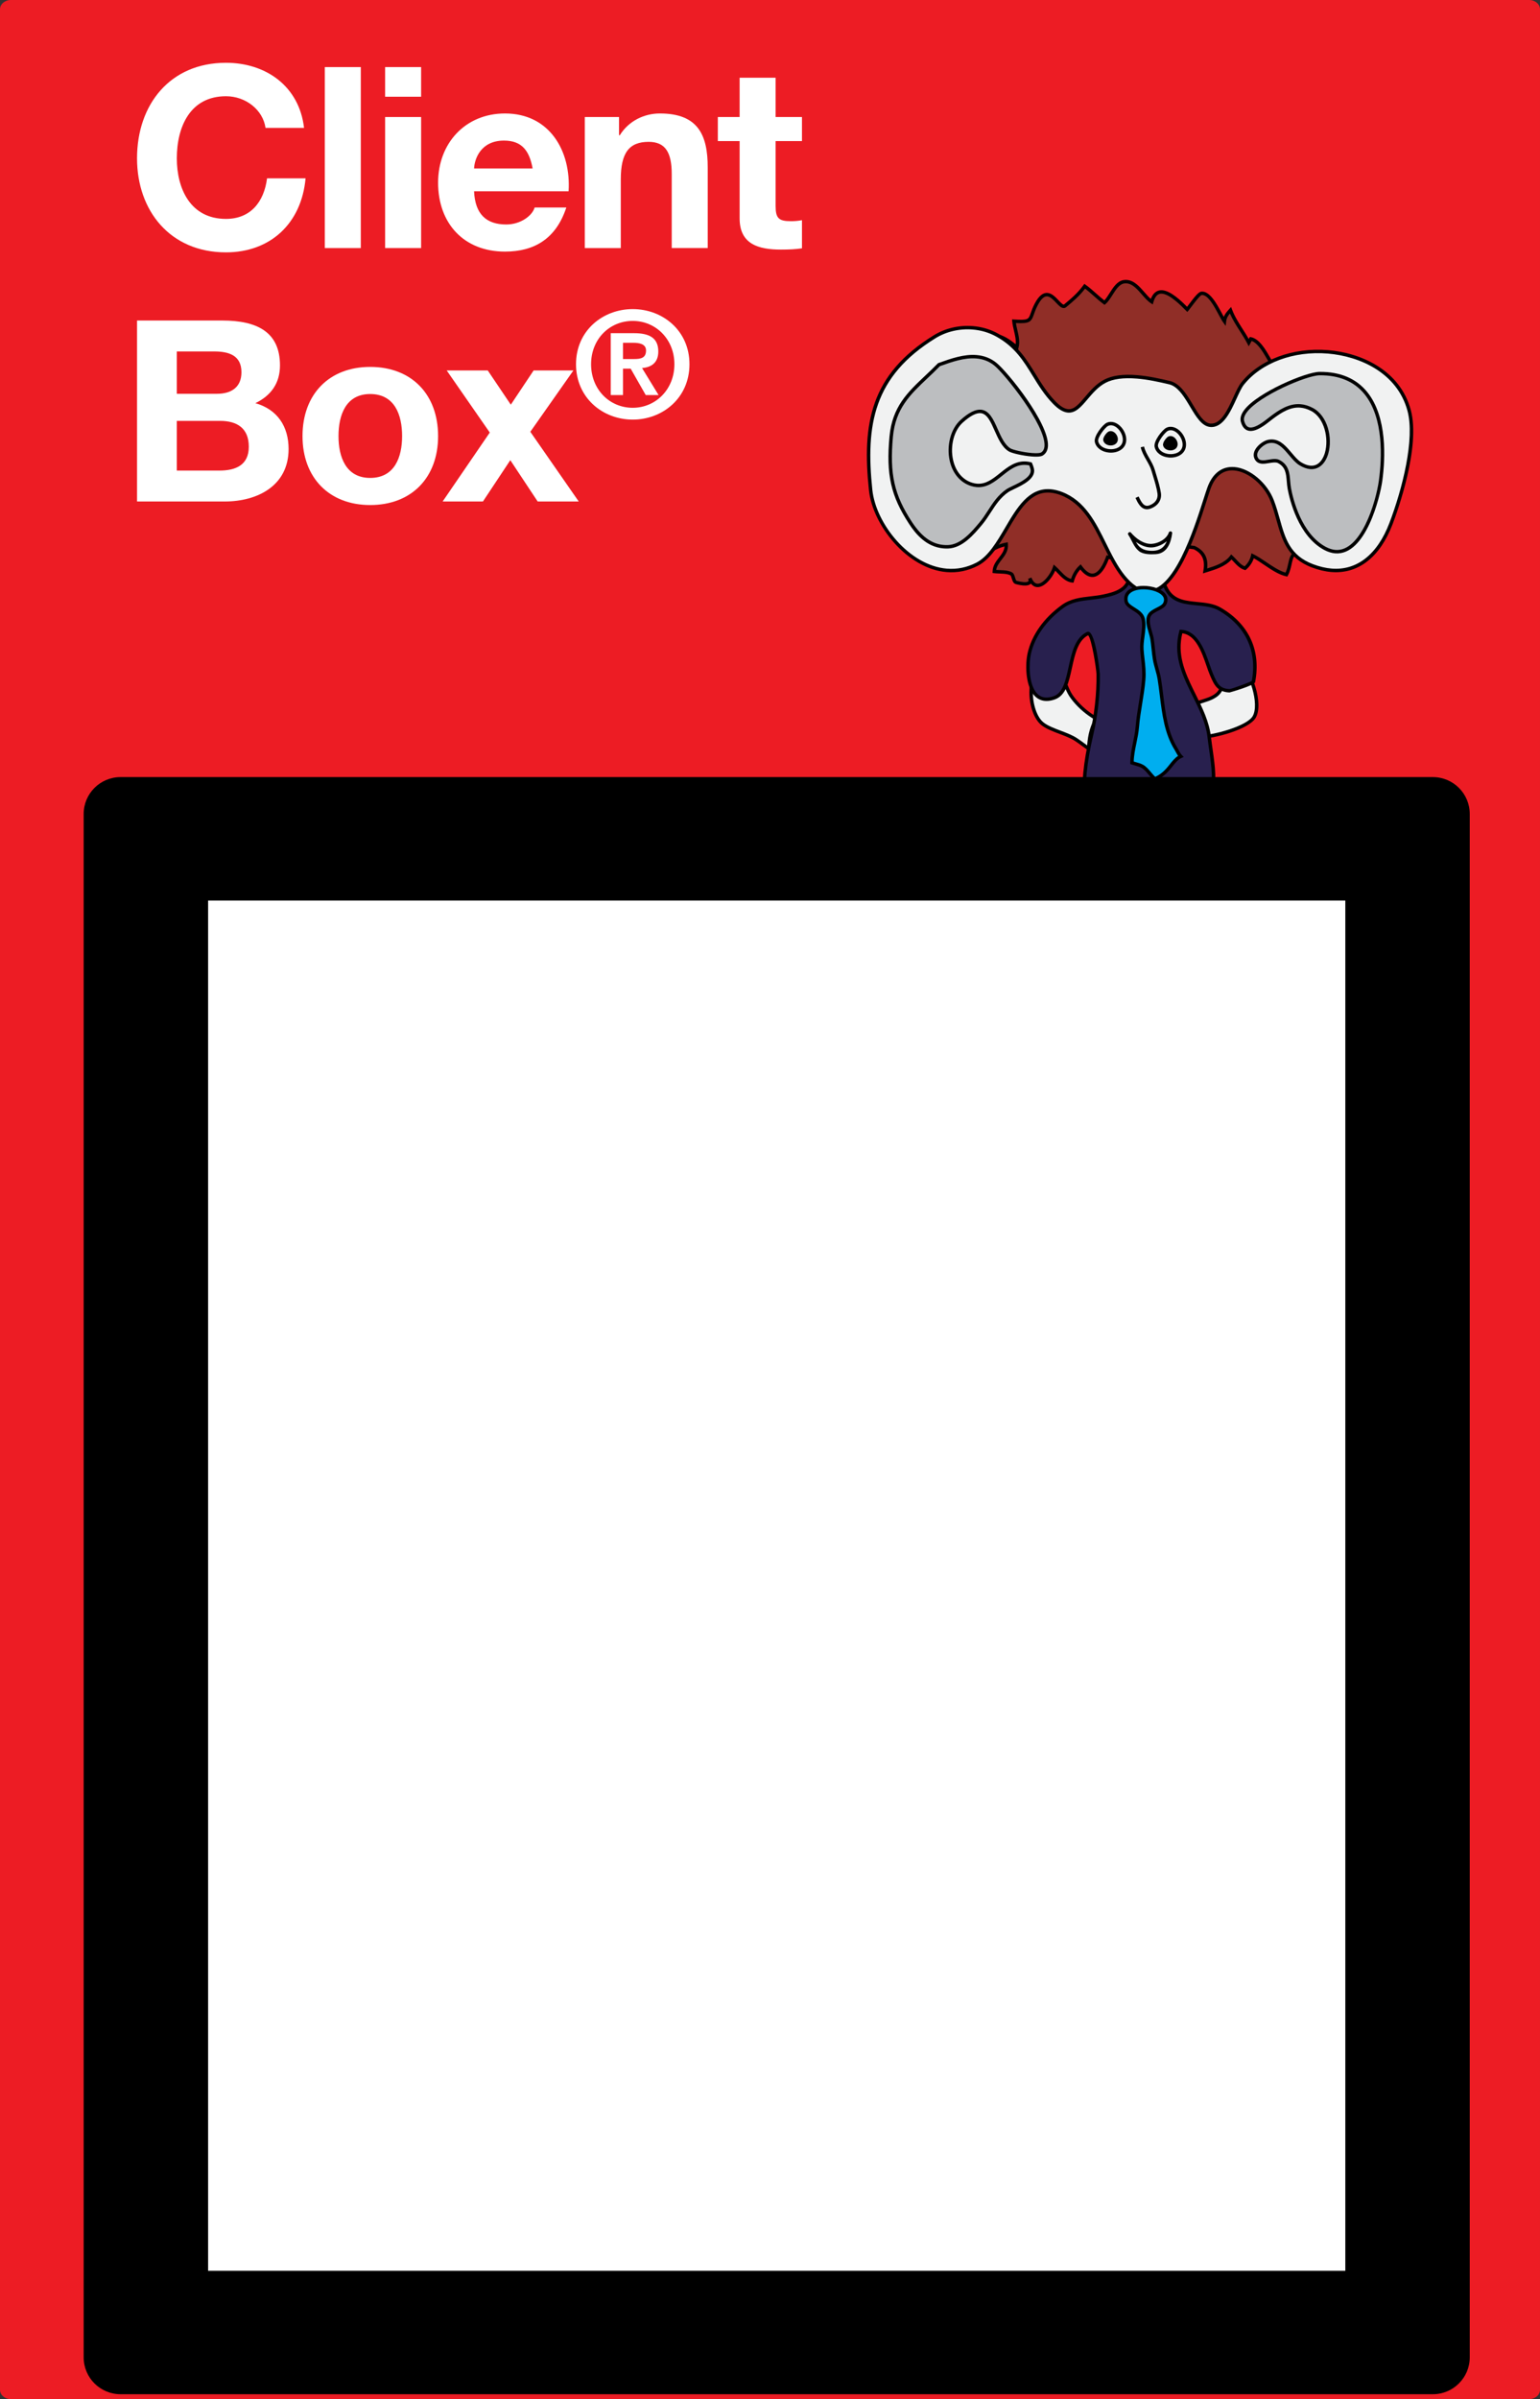 <?xml version="1.0" encoding="utf-8"?>
<!-- Generator: Adobe Illustrator 16.0.0, SVG Export Plug-In . SVG Version: 6.00 Build 0)  -->
<!DOCTYPE svg PUBLIC "-//W3C//DTD SVG 1.1//EN" "http://www.w3.org/Graphics/SVG/1.1/DTD/svg11.dtd">
<svg version="1.1" id="Layer_1" xmlns="http://www.w3.org/2000/svg" xmlns:xlink="http://www.w3.org/1999/xlink" x="0px" y="0px"
	 width="459.07px" height="715.086px" viewBox="0 0 459.07 715.086" enable-background="new 0 0 459.07 715.086"
	 xml:space="preserve">
<rect x="0" y="0" width="459.07" height="715.086" fill="#333333" stroke="none"/>
<path fill="#ED1C24" d="M459.068,712.321c0,1.527-1.451,2.766-3.24,2.766H3.24c-1.791,0-3.24-1.236-3.24-2.766V2.767
	C0,1.241,1.449,0,3.24,0h452.587c1.789,0,3.24,1.239,3.24,2.767L459.068,712.321L459.068,712.321z"/>
<g>
	<path fill="#FFFFFF" d="M79.152,38.126c-0.755-5.364-5.893-9.443-11.785-9.443c-10.652,0-14.656,9.066-14.656,18.509
		c0,8.99,4.004,18.055,14.656,18.055c7.253,0,11.332-4.986,12.238-12.087h11.483c-1.209,13.447-10.501,22.06-23.722,22.06
		c-16.695,0-26.517-12.465-26.517-28.027c0-16.016,9.821-28.481,26.517-28.481c11.86,0,21.833,6.95,23.269,19.415L79.152,38.126
		L79.152,38.126z"/>
	<path fill="#FFFFFF" d="M96.826,19.997h10.728v53.94H96.826V19.997z"/>
	<path fill="#FFFFFF" d="M125.531,28.834h-10.728v-8.839h10.728V28.834z M114.804,34.878h10.728v39.058h-10.728V34.878z"/>
	<path fill="#FFFFFF" d="M141.319,57.014c0.302,6.799,3.626,9.896,9.594,9.896c4.307,0,7.781-2.644,8.462-5.062h9.443
		c-3.022,9.217-9.443,13.145-18.282,13.145c-12.314,0-19.944-8.461-19.944-20.548c0-11.71,8.083-20.625,19.944-20.625
		c13.296,0,19.717,11.181,18.962,23.193L141.319,57.014L141.319,57.014z M158.771,50.214c-0.982-5.439-3.324-8.31-8.537-8.31
		c-6.799,0-8.764,5.289-8.914,8.31H158.771z"/>
	<path fill="#FFFFFF" d="M174.329,34.878h10.198v5.439h0.227c2.72-4.382,7.403-6.497,11.937-6.497
		c11.407,0,14.278,6.421,14.278,16.091v24.024h-10.728v-22.06c0-6.421-1.889-9.594-6.875-9.594c-5.816,0-8.31,3.249-8.31,11.181
		v20.473h-10.728L174.329,34.878L174.329,34.878z"/>
	<path fill="#FFFFFF" d="M231.21,34.878h7.856v7.177h-7.856v19.34c0,3.626,0.906,4.533,4.533,4.533c1.133,0,2.19-0.076,3.323-0.302
		v8.386c-1.812,0.302-4.153,0.377-6.271,0.377c-6.572,0-12.313-1.511-12.313-9.292V42.056h-6.497v-7.177h6.497v-11.71h10.728V34.878
		z"/>
	<path fill="#FFFFFF" d="M40.851,95.536h25.384c10.274,0,17.225,3.324,17.225,13.372c0,5.288-2.645,8.99-7.328,11.256
		c6.572,1.889,9.896,6.95,9.896,13.674c0,10.954-9.292,15.638-19.038,15.638H40.851V95.536z M52.711,117.369h12.013
		c4.154,0,7.252-1.889,7.252-6.422c0-5.137-3.929-6.194-8.159-6.194H52.711V117.369z M52.711,140.259h12.692
		c4.684,0,8.764-1.511,8.764-7.101c0-5.515-3.476-7.706-8.537-7.706H52.711V140.259z"/>
	<path fill="#FFFFFF" d="M110.349,109.361c12.313,0,20.246,8.159,20.246,20.625c0,12.389-7.933,20.548-20.246,20.548
		c-12.238,0-20.171-8.159-20.171-20.548C90.178,117.52,98.11,109.361,110.349,109.361z M110.349,142.45
		c7.328,0,9.519-6.271,9.519-12.465c0-6.271-2.19-12.541-9.519-12.541c-7.253,0-9.443,6.271-9.443,12.541
		C100.905,136.18,103.096,142.45,110.349,142.45z"/>
	<path fill="#FFFFFF" d="M146.003,128.928l-12.843-18.509h12.238l6.874,10.199l6.8-10.199h11.86l-12.843,18.282l14.43,20.775
		h-12.238l-8.159-12.314l-8.159,12.314h-12.012L146.003,128.928z"/>
	<path fill="#FFFFFF" d="M188.619,92.129c8.939,0,16.91,6.429,16.91,16.426c0,10.041-7.971,16.514-16.91,16.514
		s-16.91-6.473-16.91-16.514C171.709,98.56,179.68,92.129,188.619,92.129z M188.619,121.546c6.825,0,12.418-5.46,12.418-12.991
		c0-7.486-5.593-12.903-12.418-12.903c-6.914,0-12.419,5.417-12.419,12.903C176.2,116.085,181.705,121.546,188.619,121.546z
		 M182.058,99.309h6.958c4.623,0,7.222,1.453,7.222,5.46c0,3.391-2.114,4.712-4.844,4.932l4.932,8.059h-3.831l-4.492-7.883h-2.289
		v7.883h-3.655L182.058,99.309L182.058,99.309z M185.713,107.015h3.259c2.069,0,3.61-0.308,3.61-2.554
		c0-1.981-2.113-2.29-3.787-2.29h-3.082V107.015z"/>
</g>
<g>
	<g>
		<path fill="#F1F2F2" d="M374.615,209.854c-0.219-7.638-7.148-19.804-11.514-13.331c-1.607,2.38,2.184,6.582,0.676,9.266
			c-2.137,3.805-9.014,2.757-11.738,6.878c-1.834,2.773-2.035,1.997,0.064,5.348c2.756,4.39,1.608,1.767,5.396,1.712
			c4.201-0.062,14.533-2.803,16.379-6.041C374.438,212.708,374.658,211.373,374.615,209.854z"/>
		<path d="M354.18,221.067L354.18,221.067c-0.703-0.059-1.193-0.68-2.509-2.778l-0.435-0.683c-1.43-2.253-1.526-2.509-0.307-4.238
			c0.191-0.269,0.42-0.593,0.68-0.986c1.478-2.234,3.996-3.023,6.437-3.784c2.226-0.696,4.324-1.356,5.283-3.062
			c0.642-1.144,0.104-2.765-0.414-4.331c-0.582-1.755-1.185-3.568-0.237-4.971c1.233-1.831,2.594-2.125,3.516-2.048
			c4.223,0.347,8.76,9.4,8.938,15.649c0.049,1.705-0.223,3.088-0.805,4.105c-1.975,3.466-12.369,6.231-16.818,6.3
			c-1.236,0.017-1.881,0.328-2.354,0.554C354.816,220.957,354.529,221.093,354.18,221.067z M366.109,195.213
			c-0.945-0.08-1.814,0.459-2.58,1.594c-0.662,0.984-0.164,2.484,0.361,4.075c0.59,1.779,1.198,3.619,0.334,5.159
			c-1.158,2.062-3.554,2.813-5.873,3.538c-2.267,0.71-4.607,1.442-5.884,3.37c-0.27,0.406-0.504,0.736-0.696,1.014
			c-0.857,1.212-0.857,1.212,0.336,3.094l0.432,0.684c0.465,0.739,1.428,2.272,1.727,2.299l0,0c0.07,0.006,0.262-0.084,0.441-0.171
			c0.523-0.251,1.32-0.634,2.785-0.656c4.199-0.062,14.227-2.778,15.939-5.777c0.479-0.842,0.711-2.075,0.668-3.565
			C373.938,204.075,369.773,195.514,366.109,195.213z"/>
	</g>
	<g>
		<path fill="#F1F2F2" d="M327.748,224.953c0.607,0.242,1.129,0.421,1.527,0.511c3.99,0.919,10.094,0.198,12.418-3.659
			c1.858-3.076,0.85-6.873-2.535-7.381c-2.477-0.368-4.504,1.729-6.865,1.552c-4.891-0.367-10.395-4.667-13.082-8.702
			c-2.408-3.61-3.605-12.91-9.277-8.144c-4.043,3.399-2.91,13.483,0.719,16.514c2.412,2.011,7.162,2.883,10.062,4.764
			C323.02,221.904,325.166,223.911,327.748,224.953z"/>
		<path d="M331.232,226.281L331.232,226.281c-0.724-0.061-1.42-0.167-2.072-0.316c-0.418-0.096-0.959-0.276-1.604-0.538
			c-1.795-0.721-3.379-1.89-4.906-3.016c-0.726-0.534-1.471-1.091-2.219-1.572c-1.279-0.831-2.988-1.478-4.644-2.103
			c-2.011-0.763-4.09-1.552-5.465-2.697c-2.066-1.723-3.457-5.607-3.466-9.664c-0.004-3.385,0.994-6.166,2.744-7.636
			c1.256-1.055,2.383-1.53,3.443-1.442c2.445,0.203,3.703,3.252,4.925,6.205c0.554,1.339,1.073,2.601,1.663,3.486
			c2.541,3.813,7.832,8.077,12.633,8.47c1.066,0.081,2.035-0.316,3.062-0.74c1.209-0.5,2.475-1.011,3.9-0.801
			c1.559,0.233,2.771,1.116,3.416,2.482c0.787,1.673,0.592,3.845-0.515,5.673C339.971,225.663,334.91,226.583,331.232,226.281z
			 M312.962,198.323c-0.767-0.063-1.674,0.341-2.7,1.201c-1.517,1.275-2.382,3.77-2.375,6.848c0.008,3.713,1.278,7.363,3.096,8.877
			c1.24,1.034,3.24,1.792,5.174,2.525c1.701,0.647,3.465,1.313,4.838,2.202c0.771,0.501,1.529,1.062,2.27,1.604
			c1.476,1.09,3.006,2.221,4.676,2.893c0.588,0.237,1.091,0.403,1.453,0.486c0.604,0.143,1.254,0.241,1.928,0.297
			c3.384,0.279,8.015-0.527,9.938-3.716c0.928-1.535,1.105-3.339,0.463-4.705c-0.492-1.046-1.428-1.723-2.637-1.905
			c-1.154-0.176-2.227,0.271-3.359,0.737c-1.094,0.449-2.221,0.913-3.469,0.819h-0.002c-5.189-0.426-10.795-4.916-13.471-8.929
			c-0.646-0.968-1.188-2.277-1.76-3.66C315.973,201.353,314.783,198.474,312.962,198.323z"/>
	</g>
	<g>
		<path fill="#0B050C" d="M322.578,253.808c0.764-9.253,1.986-18.862,1.908-28.144c-0.053-6.071,0.775-13.098,7.734-15.35"/>
		<path d="M323.091,253.847l-1.024-0.084c0.192-2.334,0.414-4.691,0.639-7.059c0.652-6.943,1.326-14.12,1.271-21.035
			c-0.055-6.141,0.818-13.492,8.09-15.84l0.314,0.978c-6.598,2.131-7.43,8.706-7.377,14.854c0.057,6.964-0.621,14.167-1.275,21.136
			C323.503,249.164,323.283,251.515,323.091,253.847z"/>
	</g>
	<g>
		<path fill="#0B050C" d="M332.221,210.314c1.77-0.899,7.764,1.451,10.271,1.87c3.18,0.532,9.859,1.114,12.504,3.088
			c3.678,2.753,5.773,8.479,6.457,12.88c0.824,5.299-2.252,10.236-2.119,15.689c0.092,3.589,0.883,6.96,1.244,10.571"/>
		<path d="M360.064,254.461c-0.138-1.391-0.347-2.77-0.545-4.105c-0.316-2.103-0.646-4.276-0.701-6.501
			c-0.062-2.56,0.561-4.998,1.162-7.357c0.719-2.819,1.396-5.485,0.965-8.264c-0.641-4.106-2.658-9.859-6.258-12.551
			c-2.051-1.533-6.951-2.223-10.195-2.681c-0.783-0.114-1.494-0.211-2.086-0.314c-0.816-0.133-1.98-0.466-3.217-0.816
			c-2.404-0.684-5.701-1.627-6.732-1.098l-0.469-0.915c1.291-0.659,3.916,0.009,7.482,1.024c1.209,0.343,2.344,0.665,3.104,0.795
			c0.586,0.094,1.284,0.195,2.062,0.301c3.547,0.505,8.403,1.189,10.665,2.881c3.843,2.873,5.957,8.709,6.658,13.213
			c0.463,2.988-0.272,5.882-0.985,8.678c-0.584,2.289-1.187,4.663-1.127,7.076c0.053,2.162,0.358,4.208,0.688,6.377
			c0.201,1.345,0.41,2.738,0.553,4.152L360.064,254.461z"/>
	</g>
	<g>
		<path fill="#28204E" d="M355.312,205.875c-2.689-5.478-5.047-10.995-3.265-17.662c5.812,0.309,7.4,8.877,9.101,12.824
			c1.186,2.759,1.975,4.708,5.379,4.853c0.711,0.033,7.053-2.349,7.109-2.636c1.797-9.339-1.81-16.947-10-21.698
			c-4.777-2.772-11.89-0.238-15.359-5.077c-2.453-3.417-3.172-12.056-8.885-8.018c-2.088,1.478-2.349,5.189-4.604,6.967
			c-1.687,1.33-3.662,1.785-5.703,2.243c-4.213,0.94-8.633,0.421-12.323,3.099c-4.701,3.418-8.652,8.25-9.937,14.024
			c-1.063,4.787-0.421,15.972,7.452,13.196c6.113-2.16,3.365-15.943,9.945-19.151c1.553-0.756,3.122,11.042,3.137,12.069
			c0.104,5.96-0.668,12.552-2.028,18.351c-1.508,6.413-2.649,13.81-1.959,20.427c5.635,1.692,12.562,0.86,18.428,1.328
			c4.211,0.338,8.199,1.079,12.429,1.448c4.951,0.428,5.696,0.631,6.813-4.099c1.604-6.787,0.168-12.192-0.565-18.621
			C359.9,214.753,357.496,210.329,355.312,205.875z"/>
		<path d="M328.748,241.149c-2.131-0.177-3.938-0.492-5.523-0.968l-0.328-0.098l-0.035-0.341c-0.586-5.618,0.078-12.55,1.97-20.6
			c1.401-5.954,2.118-12.43,2.021-18.227c-0.021-1.395-1.439-10.628-2.492-11.565c-3.025,1.547-3.933,5.686-4.808,9.696
			c-0.928,4.248-1.805,8.263-5.1,9.429c-2.771,0.977-5.021,0.397-6.521-1.637c-2.283-3.102-2.313-8.974-1.604-12.158
			c1.188-5.354,4.786-10.441,10.135-14.321c2.651-1.93,5.676-2.274,8.603-2.606c1.291-0.145,2.627-0.299,3.91-0.584
			c1.905-0.427,3.877-0.869,5.498-2.143c1.036-0.817,1.643-2.146,2.228-3.429c0.612-1.348,1.247-2.74,2.397-3.554
			c1.196-0.848,2.25-1.219,3.229-1.139c2.399,0.199,3.545,3.017,4.655,5.743c0.554,1.356,1.074,2.641,1.715,3.535
			c1.888,2.629,4.966,2.929,8.228,3.247c2.399,0.229,4.884,0.47,6.974,1.686c8.429,4.887,12.065,12.783,10.246,22.238
			c-0.185,0.937-7.564,3.056-7.638,3.051c-3.657-0.164-4.603-2.305-5.78-5.049l-0.048-0.112c-0.338-0.785-0.672-1.75-1.022-2.766
			c-1.418-4.099-3.176-9.178-7.215-9.711c-1.515,6.229,0.612,11.339,3.336,16.88l0.654,1.325c1.979,3.997,4.028,8.125,4.555,12.715
			c0.151,1.327,0.336,2.611,0.516,3.873c0.689,4.855,1.338,9.445,0.045,14.921c-1.08,4.573-2.049,4.937-6.076,4.606
			c0,0,0.002-0.001,0,0l-1.281-0.112c-2.055-0.18-4.078-0.449-6.039-0.709c-2.032-0.273-4.133-0.554-6.25-0.727l-0.137-0.012
			c-1.979-0.158-4.045-0.168-6.234-0.174C333.287,241.344,330.975,241.332,328.748,241.149z M323.848,239.291
			c1.44,0.403,3.071,0.677,4.983,0.833c2.188,0.181,4.479,0.188,6.694,0.2c2.111,0.009,4.295,0.018,6.314,0.179l0.139,0.012
			c2.142,0.178,4.256,0.458,6.304,0.73c1.944,0.26,3.959,0.528,5.987,0.705l1.279,0.112c3.613,0.297,4.043,0.192,4.99-3.815
			c1.25-5.288,0.613-9.782-0.062-14.544c-0.181-1.268-0.365-2.562-0.519-3.896c-0.504-4.409-2.515-8.459-4.455-12.377l-0.655-1.33
			c-2.771-5.639-5.105-11.263-3.3-18.015l0.106-0.405l0.605,0.035c4.889,0.402,6.895,6.197,8.355,10.426
			c0.348,1,0.674,1.947,0.996,2.697l0.049,0.114c1.162,2.704,1.859,4.326,4.883,4.427c0.6-0.022,5.664-1.878,6.615-2.409
			c1.648-8.907-1.82-16.35-9.785-20.966c-1.896-1.104-4.268-1.33-6.557-1.553c-3.348-0.325-6.806-0.659-8.965-3.666
			c-0.709-0.995-1.254-2.331-1.83-3.746c-0.992-2.439-2.019-4.963-3.791-5.108c-0.715-0.059-1.572,0.258-2.551,0.95
			c-0.923,0.656-1.474,1.865-2.058,3.143c-0.636,1.395-1.291,2.84-2.522,3.81c-1.808,1.423-3.894,1.89-5.91,2.34
			c-1.34,0.299-2.701,0.452-4.019,0.606c-2.922,0.33-5.683,0.641-8.114,2.41c-5.144,3.735-8.601,8.608-9.74,13.718
			c-0.646,2.903-0.635,8.512,1.436,11.323c1.23,1.67,3.031,2.094,5.35,1.274c2.756-0.968,3.572-4.712,4.438-8.677
			c0.938-4.288,1.904-8.721,5.453-10.448c0.139-0.066,0.285-0.096,0.437-0.084c2.237,0.184,3.438,12.482,3.44,12.604
			c0.101,5.879-0.625,12.443-2.045,18.48C324.001,227.153,323.337,233.851,323.848,239.291z"/>
	</g>
	<g>
		<path fill="#902E27" d="M337.843,163.161c-1.104,0.819-2.116,2.471-3.268,2.942c-1.16,0.479-3.164,0.16-4.392-0.022
			c-1.596,4.47-4.389,7.96-8.106,2.886c-1.168,1.071-2.004,2.562-2.437,4.161c-2.227-0.219-3.678-2.542-5.293-3.951
			c-0.957,3.126-5.348,8.269-7.373,3.138c1.09,2.754-3.746,1.367-4.092,1.274c-0.812-0.219-0.734-2.175-1.447-2.555
			c-1.387-0.74-3.485-0.507-5.035-0.699c0.088-3.249,3.826-4.651,3.562-8.1c-1.545,0.304-3.021,0.887-4.36,1.708
			c0.506-0.31,1.317-8.186,1.225-9.121c-0.268-2.663-1.928-4.998-3.322-7.301c-2.141-3.525-2.029-5.643-2.424-9.537
			c-0.375-3.735-4.572-6.729-4.119-10.696c0.457-3.994,5.289-6.151,5.328-10.208c0.021-1.993-2.82-3.836-1.217-6.418
			c0.928-1.494,3.061-2.088,4.686-2.096c-2.1,0.014-3.217-5.502-2.238-6.918c2.611-3.786,7.316-0.007,9.601,1.908
			c0.682-2.651-0.644-5.268-0.863-7.817c6.272,0.367,4.31-0.615,6.688-5.092c3.881-7.299,6.797,1.979,8.576,0.494
			c2.207-1.84,4.002-3.325,5.84-5.827c1.918,1.353,3.889,3.421,5.887,4.891c1.855-1.547,3.098-5.777,5.729-6.221
			c3.715-0.619,5.803,4.313,8.362,5.943c1.812-6.496,7.82-0.517,10.572,2.299c0.672-0.769,3.323-4.709,4.26-4.805
			c2.929-0.29,5.522,6.509,6.851,8.333c0.168-1.531,0.967-2.361,1.795-3.286c1.285,3.452,3.771,6.412,5.459,9.669
			c0.221-0.387,0.367-0.756,0.584-1.132c2.461,0.532,4.238,3.987,5.42,5.97c1.979,3.313,1.494,4.602,2.115,8.805
			c0.483,3.269,1.043,7.41,2.791,10.227c1.42,2.285,3.991,3.117,4.58,6.027c0.612,3.032-2.8,6.154-2.104,8.641
			c0.457,1.649,2.062,1.416,2.846,2.558c3.289,4.788-0.262,3.159-1.59,8.354c-0.205,0.785,1.437,3.755,1.315,5.432
			c-0.158,2.281-3.043,6.816,0.998,8.496c-5.477-2.277-3.854,2.275-5.75,5.757c-3.412-0.771-6.959-4.114-10.061-5.62
			c-0.312,1.431-1.102,2.708-2.273,3.722c-1.674-0.476-2.799-2.195-4.069-3.37c-1.826,2.426-5.316,3.37-7.837,4.156
			c0.576-3.357-0.35-5.572-3.229-6.934c-0.098-0.049-8.622-0.874-7.567-2.25c-4.437,5.81-4.594,0.993-9.619,1.737
			C338.482,162.764,338.16,162.929,337.843,163.161z"/>
		<path d="M309.13,174.996c-0.705-0.058-1.315-0.406-1.823-1.036c-0.42,0.464-1.181,0.646-2.312,0.551
			c-0.451-0.037-1.199-0.139-2.213-0.417c-0.736-0.201-0.972-0.981-1.181-1.67c-0.1-0.323-0.26-0.86-0.406-0.938
			c-0.471-0.25-1.104-0.402-1.989-0.475c-0.42-0.035-0.843-0.048-1.261-0.065c-0.563-0.019-1.11-0.041-1.608-0.104l-0.461-0.059
			l0.013-0.462c0.047-1.715,0.981-2.932,1.887-4.108c0.809-1.043,1.572-2.035,1.674-3.339c-1.258,0.313-2.459,0.819-3.578,1.506
			l-0.27-0.438l-0.381-0.334c0.393-0.678,1.194-7.707,1.092-8.732c-0.219-2.196-1.472-4.216-2.683-6.172
			c-0.192-0.306-0.383-0.61-0.567-0.916c-1.902-3.138-2.093-5.276-2.353-8.235c-0.043-0.476-0.086-0.981-0.144-1.518
			c-0.155-1.562-1.041-2.998-1.979-4.519c-1.186-1.93-2.41-3.926-2.143-6.287c0.236-2.073,1.535-3.65,2.789-5.172
			c1.297-1.575,2.52-3.057,2.537-4.984c0.004-0.619-0.357-1.283-0.744-1.987c-0.693-1.263-1.553-2.834-0.396-4.697
			c0.753-1.212,2.158-1.875,3.516-2.162c-0.237-0.285-0.459-0.638-0.658-1.059c-0.848-1.791-1.196-4.653-0.397-5.809
			c0.927-1.342,2.175-1.959,3.709-1.83c2.188,0.179,4.507,1.88,5.966,3.063c0.135-1.318-0.181-2.642-0.511-4.031
			c-0.213-0.909-0.437-1.85-0.517-2.779l-0.053-0.591l0.594,0.036c4.226,0.244,4.31,0.003,4.966-1.888
			c0.264-0.763,0.592-1.713,1.241-2.936c1.168-2.196,2.398-3.209,3.771-3.099c1.317,0.108,2.392,1.244,3.334,2.243
			c0.515,0.541,1.152,1.216,1.481,1.243c0.024,0.001,0.054,0.004,0.113-0.043l0.104-0.087c2.166-1.81,3.881-3.239,5.646-5.65
			l0.299-0.408l0.414,0.292c1.02,0.717,2.063,1.643,3.073,2.539c0.814,0.718,1.65,1.463,2.48,2.104
			c0.528-0.549,1.028-1.341,1.555-2.17c1.062-1.677,2.265-3.577,4.125-3.888c0.356-0.061,0.716-0.078,1.065-0.047
			c2.175,0.18,3.796,2.042,5.229,3.685c0.644,0.742,1.263,1.45,1.886,1.973c0.857-2.275,2.312-2.674,3.431-2.583
			c2.545,0.212,5.631,3.175,7.37,4.941c0.134-0.174,0.289-0.383,0.459-0.612c1.941-2.601,3.003-3.846,3.787-3.924
			c2.509-0.25,4.619,3.652,6.119,6.458c0.207,0.384,0.398,0.745,0.578,1.068c0.354-0.904,0.935-1.556,1.502-2.187l0.68-0.762
			l0.296,0.798c0.76,2.038,1.981,3.954,3.161,5.804c0.611,0.956,1.238,1.936,1.804,2.94c0.051-0.096,0.103-0.189,0.155-0.284
			l0.188-0.322l0.365,0.077c2.437,0.527,4.137,3.446,5.379,5.575l0.375,0.636c1.508,2.528,1.646,3.979,1.854,6.176
			c0.076,0.798,0.164,1.707,0.328,2.816l0.057,0.371c0.461,3.137,1.035,7.04,2.662,9.661c0.52,0.833,1.201,1.461,1.924,2.125
			c1.146,1.049,2.334,2.138,2.724,4.071c0.349,1.716-0.458,3.433-1.167,4.944c-0.637,1.352-1.234,2.628-0.947,3.662
			c0.205,0.73,0.688,0.975,1.302,1.279c0.506,0.251,1.071,0.534,1.479,1.126c2.007,2.921,1.694,3.787,0.438,5.191
			c-0.65,0.726-1.459,1.634-1.957,3.583c-0.043,0.228,0.271,1.12,0.504,1.771c0.424,1.188,0.9,2.536,0.828,3.564
			c-0.043,0.632-0.27,1.389-0.508,2.188c-0.822,2.763-1.219,4.796,1.184,5.8c0,0.001,0.006,0.003,0.006,0.001l-0.396,0.947
			c-0.799-0.329-1.463-0.521-1.979-0.564c-1.289-0.103-1.562,0.618-2.016,2.701c-0.229,1.062-0.49,2.267-1.104,3.39l-0.186,0.344
			l-0.38-0.088c-2.198-0.495-4.389-1.971-6.508-3.401c-1.084-0.731-2.121-1.434-3.108-1.97c-0.41,1.271-1.185,2.423-2.271,3.361
			l-0.209,0.181L371,169.869c-1.348-0.383-2.32-1.435-3.268-2.45c-0.207-0.226-0.41-0.445-0.617-0.655
			c-1.854,2.075-4.811,2.989-7.217,3.731l-1.312,0.408l0.142-0.829c0.545-3.165-0.347-5.126-2.883-6.353
			c-0.068-0.009-0.188-0.025-0.347-0.045c-4.776-0.59-6.537-1.15-7.224-1.671c-1.479,1.787-2.623,2.482-3.83,2.385
			c-0.592-0.046-1.133-0.282-1.704-0.527c-0.697-0.305-1.416-0.615-2.396-0.695c-0.469-0.038-0.94-0.019-1.453,0.058
			c-0.227,0.03-0.473,0.146-0.748,0.352c-0.418,0.304-0.848,0.775-1.266,1.229c-0.652,0.715-1.33,1.451-2.111,1.772
			c-0.647,0.269-1.561,0.347-2.787,0.247c-0.513-0.04-1.018-0.109-1.459-0.174c-1.377,3.65-3.145,5.489-5.123,5.324
			c-1.119-0.088-2.25-0.839-3.375-2.232c-0.856,0.934-1.521,2.16-1.893,3.52l-0.113,0.417l-0.43-0.04
			c-1.814-0.18-3.146-1.581-4.318-2.819c-0.242-0.256-0.477-0.502-0.709-0.739c-0.987,2.334-3.305,5.092-5.436,4.916v-0.003H309.13
			L309.13,174.996z M307.457,172.135c0.461,1.159,1.053,1.781,1.756,1.84c1.744,0.143,4.02-2.907,4.646-4.95l0.229-0.756l0.599,0.52
			c0.457,0.4,0.903,0.87,1.334,1.327c0.992,1.043,2.018,2.126,3.256,2.43c0.504-1.563,1.363-2.958,2.455-3.956l0.422-0.388
			l0.34,0.464c1.061,1.442,2.062,2.212,2.99,2.29c2.047,0.166,3.521-3.088,4.221-5.043l0.143-0.4l0.541,0.083
			c0.482,0.073,1.076,0.16,1.685,0.208c1.045,0.086,1.821,0.028,2.312-0.173c0.566-0.235,1.164-0.884,1.742-1.516
			c0.449-0.49,0.916-0.997,1.412-1.365c0.418-0.306,0.812-0.485,1.207-0.541c0.59-0.087,1.145-0.104,1.689-0.063
			c1.145,0.095,2.018,0.473,2.717,0.774c0.516,0.223,0.957,0.415,1.383,0.449c0.668,0.056,1.604-0.225,3.492-2.698h0.002
			l0.816,0.622c0.022-0.035,0.021-0.123-0.005-0.163c0.117,0.177,0.957,0.81,6.787,1.531c0.511,0.064,0.511,0.064,0.601,0.105
			c2.799,1.324,3.965,3.455,3.629,6.67c2.387-0.742,5.258-1.681,6.805-3.738l0.344-0.454l0.418,0.386
			c0.361,0.335,0.713,0.712,1.066,1.092c0.777,0.838,1.578,1.702,2.531,2.075c0.977-0.915,1.629-2.03,1.896-3.246l0.139-0.64
			l0.588,0.285c1.222,0.591,2.471,1.437,3.793,2.326c1.908,1.287,3.877,2.618,5.771,3.156c0.42-0.904,0.633-1.887,0.823-2.76
			c0.39-1.8,0.791-3.656,3.023-3.517c-0.945-1.606-0.309-3.753,0.195-5.446c0.225-0.745,0.432-1.45,0.467-1.967
			c0.059-0.815-0.398-2.11-0.771-3.152c-0.422-1.191-0.654-1.89-0.533-2.37c0.562-2.19,1.502-3.243,2.188-4.013
			c0.922-1.03,1.231-1.377-0.519-3.921c-0.256-0.375-0.644-0.567-1.09-0.791c-0.671-0.333-1.505-0.751-1.832-1.922
			c-0.392-1.401,0.286-2.845,1.008-4.373c0.674-1.438,1.369-2.924,1.088-4.307c-0.321-1.604-1.336-2.533-2.41-3.517
			c-0.739-0.683-1.506-1.386-2.102-2.342c-1.736-2.797-2.33-6.818-2.808-10.049l-0.057-0.373c-0.168-1.136-0.256-2.057-0.332-2.866
			c-0.211-2.208-0.326-3.419-1.717-5.751l-0.377-0.642c-1.016-1.739-2.518-4.314-4.342-4.981c-0.033,0.061-0.064,0.127-0.096,0.187
			c-0.095,0.196-0.188,0.39-0.306,0.589l-0.467,0.822l-0.435-0.839c-0.656-1.267-1.455-2.518-2.229-3.728
			c-1.058-1.663-2.15-3.376-2.942-5.212c-0.56,0.665-0.999,1.339-1.113,2.377l-0.146,1.32l-0.781-1.074
			c-0.354-0.489-0.78-1.281-1.271-2.199c-1.287-2.409-3.227-6.117-5.113-5.922c-0.543,0.137-2.375,2.593-3.064,3.515
			c-0.375,0.502-0.684,0.913-0.854,1.111l-0.367,0.418l-0.387-0.397c-1.425-1.454-4.752-4.857-7.129-5.052
			c-0.453-0.037-1.834-0.151-2.582,2.534l-0.188,0.668l-0.584-0.371c-0.938-0.597-1.771-1.555-2.652-2.57
			c-1.365-1.567-2.775-3.19-4.537-3.335c-0.266-0.022-0.537-0.012-0.812,0.036c-1.404,0.235-2.434,1.856-3.424,3.425
			c-0.666,1.05-1.295,2.045-2.059,2.683l-0.312,0.257l-0.325-0.241c-0.979-0.719-1.949-1.58-2.896-2.417
			c-0.89-0.788-1.738-1.54-2.58-2.169c-1.742,2.272-3.498,3.735-5.513,5.417l-0.104,0.087c-0.248,0.209-0.545,0.304-0.854,0.281
			c-0.721-0.061-1.381-0.757-2.144-1.563c-0.819-0.866-1.746-1.849-2.674-1.919c-0.901-0.075-1.836,0.783-2.778,2.555
			c-0.611,1.148-0.925,2.059-1.179,2.787c-0.806,2.323-1.315,2.804-5.383,2.608c0.098,0.667,0.258,1.34,0.424,2.042
			c0.408,1.728,0.832,3.512,0.354,5.356l-0.203,0.792l-0.625-0.524c-1.241-1.042-3.823-3.208-6.069-3.396
			c-1.158-0.093-2.065,0.361-2.774,1.388c-0.468,0.678-0.334,3.067,0.479,4.789c0.379,0.802,0.846,1.286,1.272,1.322l0.002,0.001
			c0.019,0,0.037-0.001,0.06-0.004l0.006,1.03c-0.004,0-0.004-0.001-0.006-0.001c-1.55,0.012-3.461,0.591-4.246,1.856
			c-0.842,1.352-0.254,2.423,0.422,3.659c0.435,0.789,0.882,1.606,0.871,2.493c-0.021,2.289-1.418,3.985-2.771,5.627
			c-1.213,1.473-2.358,2.865-2.562,4.631c-0.229,2.016,0.854,3.772,1.998,5.636c0.953,1.553,1.941,3.161,2.123,4.953
			c0.055,0.542,0.097,1.052,0.143,1.537c0.26,2.922,0.432,4.85,2.207,7.784c0.184,0.301,0.372,0.607,0.562,0.912
			c1.274,2.054,2.592,4.18,2.834,6.608c0.006,0.062-0.298,5.413-0.877,8.113c1.079-0.533,2.221-0.923,3.403-1.158l0.57-0.109
			l0.041,0.573c0.154,2.008-0.881,3.351-1.885,4.65c-0.74,0.967-1.447,1.881-1.629,3.029c0.328,0.027,0.674,0.04,1.023,0.052
			c0.432,0.013,0.872,0.028,1.305,0.063c1.047,0.087,1.785,0.273,2.395,0.596c0.523,0.279,0.717,0.923,0.904,1.547
			c0.092,0.3,0.277,0.924,0.435,0.965c0.97,0.266,1.651,0.362,2.06,0.397c1.142,0.092,1.425-0.166,1.483-0.247
			c0.13-0.171,0.015-0.535-0.063-0.736l0,0l0.953-0.38L307.457,172.135z"/>
	</g>
	<g>
		<path fill="#F1F2F2" d="M354.598,119.951c1.957,3.221,3.688,6.569,6.159,6.808c5.074,0.477,7.211-9.374,9.662-12.433
			c12.265-15.295,44.23-12,49.639,7.981c2.476,9.128-2.036,24.924-5.401,33.761c-4.029,10.583-11.883,16.945-23.408,12.582
			c-9.336-3.535-8.945-11.388-12.004-19.381c-3.158-8.263-14.916-14.728-18.844-3.787c-2.875,8.009-11.762,43.404-25.535,26.321
			c-6.324-7.845-8.158-20.765-18.484-24.701c-13.58-5.172-15.598,16.185-25.125,21.072c-14.682,7.538-30.34-9.05-31.713-22.108
			c-2.15-20.392,0.729-34.37,19.082-45.694c5.387-3.322,12.77-3.737,18.605-0.511c9.229,5.107,10.502,13.395,17.002,20.088
			c6.959,7.168,8.465-2.831,15.146-6.323c5.24-2.735,13.822-0.861,19.258,0.429C351.162,114.66,352.958,117.262,354.598,119.951z"/>
		<path d="M341.68,176.896c-2.394-0.195-4.82-1.803-7.216-4.771c-2.258-2.798-3.969-6.271-5.625-9.628
			c-3.016-6.112-6.131-12.433-12.644-14.916c-1.077-0.409-2.116-0.657-3.088-0.737c-5.873-0.486-9.146,5.089-12.606,10.988
			c-2.549,4.347-5.188,8.839-9.015,10.801c-2.952,1.515-6.079,2.15-9.293,1.886h-0.002c-11.698-0.963-22.059-13.906-23.164-24.399
			c-2.094-19.86,0.408-34.511,19.326-46.186c3.41-2.104,7.562-3.078,11.701-2.734c2.67,0.22,5.166,0.965,7.422,2.212
			c5.795,3.204,8.568,7.725,11.256,12.099c1.672,2.728,3.402,5.542,5.865,8.08c1.453,1.498,2.699,2.271,3.812,2.361
			c1.812,0.154,3.303-1.606,5.025-3.642c1.539-1.816,3.284-3.876,5.7-5.141c2.408-1.253,5.624-1.698,9.828-1.352
			c3.332,0.275,6.675,0.999,9.787,1.738c2.756,0.66,4.615,3.391,6.281,6.132l0.61,1.018c1.646,2.754,3.203,5.354,5.158,5.54h0.002
			c3.162,0.261,5.131-4.053,6.869-7.863c0.793-1.739,1.543-3.385,2.342-4.375c5.465-6.813,15.379-10.51,25.879-9.646
			c9.808,0.805,21.437,5.914,24.656,17.812c2.99,11.045-3.99,30.324-5.42,34.077c-3.752,9.847-10.24,14.909-18.275,14.247
			c-1.854-0.155-3.802-0.615-5.795-1.368c-7.358-2.787-8.906-8.284-10.545-14.105c-0.508-1.816-1.037-3.695-1.755-5.57
			c-1.845-4.823-6.608-8.875-10.849-9.224c-3.23-0.266-5.664,1.611-7.035,5.423c-0.321,0.901-0.721,2.144-1.189,3.622
			C356.518,159.182,350.611,177.632,341.68,176.896z M313.193,145.82c1.068,0.089,2.201,0.356,3.369,0.802
			c6.889,2.623,10.098,9.13,13.196,15.417c1.634,3.309,3.318,6.728,5.505,9.438c2.211,2.741,4.397,4.22,6.497,4.396
			c8.121,0.665,14.084-17.961,16.949-26.917c0.478-1.487,0.877-2.744,1.205-3.651c1.521-4.239,4.396-6.402,8.084-6.098
			c4.601,0.378,9.75,4.72,11.726,9.879c0.731,1.918,1.27,3.82,1.784,5.658c1.634,5.807,3.043,10.819,9.918,13.421
			c1.902,0.721,3.761,1.162,5.517,1.306c7.536,0.621,13.655-4.205,17.229-13.587c3.896-10.222,7.644-25.118,5.389-33.444
			c-3.084-11.387-14.29-16.277-23.749-17.056c-10.162-0.838-19.738,2.713-24.99,9.262c-0.719,0.897-1.443,2.484-2.211,4.163
			c-1.785,3.913-4.01,8.778-7.848,8.465c0-0.003,0-0.003-0.005-0.003c-2.522-0.237-4.207-3.056-5.991-6.039l-0.609-1.012
			c-1.557-2.555-3.271-5.097-5.643-5.666c-3.072-0.73-6.367-1.445-9.634-1.712c-3.948-0.324-7.067,0.092-9.269,1.24
			c-2.237,1.167-3.911,3.147-5.394,4.893c-1.905,2.25-3.554,4.199-5.896,4.003c-1.369-0.111-2.83-0.986-4.463-2.667
			c-2.543-2.621-4.305-5.488-6.008-8.258c-2.734-4.458-5.32-8.667-10.875-11.741c-2.129-1.176-4.486-1.881-7.012-2.088
			c-3.917-0.321-7.854,0.594-11.078,2.584c-18.455,11.393-20.892,25.742-18.841,45.207c1.063,10.098,11.007,22.556,22.226,23.481
			c0.002-0.002,0.002-0.002,0.002-0.002c3.021,0.25,5.961-0.349,8.742-1.773c3.559-1.828,6.117-6.19,8.594-10.407
			C303.085,151.397,306.673,145.281,313.193,145.82z"/>
	</g>
	<g>
		<g>
			<path d="M336.371,159.458c1.809,2.071,4.811,4.198,7.756,3.622c2.119-0.415,4.557-1.882,5.266-4.022
				c-0.33-0.073-0.664-0.146-0.994-0.219c-0.396,3.128-1.59,5.371-5.021,5.343c-1.899-0.012-3.489-0.523-4.491-2.213
				c-0.621-1.044-1.052-2.165-1.729-3.178C336.785,158.239,336.005,158.912,336.371,159.458c1.082,1.613,1.562,3.502,3.104,4.771
				c1.273,1.052,3.461,1.033,5.008,0.946c3.412-0.185,4.568-3.335,4.939-6.252c0.074-0.578-0.812-0.765-0.992-0.217
				c-0.664,1.995-3.154,3.295-5.139,3.399c-2.396,0.118-4.656-1.612-6.139-3.314C336.721,158.292,335.934,158.956,336.371,159.458
				L336.371,159.458z"/>
		</g>
	</g>
	<g>
		<path fill="#00AEEF" d="M345.498,176.16c1.619,0.837,2.535,2.153,1.713,3.797c-0.699,1.402-3.617,1.823-4.553,3.372
			c-1.156,1.916,0.453,5.118,0.766,7.118c0.299,1.952,0.422,4.016,0.742,5.992c0.33,2.039,1.104,3.911,1.438,6.025
			c1.127,7.094,1.188,14.708,5,20.805c0.393,0.625,0.771,1.568,1.383,2.18c-1.398,0.613-2.496,2.234-3.457,3.403
			c-1.014,1.231-2.185,2.302-3.709,3.05c-0.068,0.17-0.021,0.327-0.101,0.491c-1.374-0.665-2.532-3.059-4.211-3.987
			c-0.897-0.497-2.092-0.72-3.063-1.043c-0.004-3.616,1.293-7.06,1.596-10.729c0.385-4.727,1.504-9.301,1.896-14.04
			c0.273-3.339-0.346-5.97-0.545-9.082c-0.182-2.834,1.082-6.451,0.346-9.149c-0.702-2.577-4.637-3.104-5.036-5.127
			C334.822,174.793,341.895,174.297,345.498,176.16z"/>
	</g>
	<g>
		<path d="M344.962,233.081l-0.465-0.225c-0.771-0.374-1.42-1.147-2.11-1.968c-0.662-0.789-1.349-1.604-2.125-2.032
			c-0.564-0.312-1.293-0.517-1.996-0.712c-0.338-0.096-0.673-0.19-0.982-0.295l-0.352-0.117l-0.002-0.37
			c0-2.08,0.42-4.125,0.829-6.1c0.313-1.519,0.64-3.092,0.767-4.67c0.197-2.388,0.582-4.769,0.955-7.066
			c0.367-2.277,0.748-4.629,0.942-6.976c0.181-2.199-0.032-4.062-0.258-6.036c-0.108-0.953-0.222-1.937-0.289-2.967
			c-0.076-1.232,0.104-2.605,0.28-3.929c0.238-1.79,0.486-3.647,0.082-5.122c-0.313-1.154-1.457-1.874-2.563-2.568
			c-1.104-0.693-2.245-1.411-2.479-2.596c-0.23-1.173,0.022-2.217,0.736-3.012c1.116-1.25,3.334-1.868,5.932-1.656
			c1.43,0.12,2.805,0.488,3.871,1.039c2.076,1.074,2.803,2.751,1.938,4.483c-0.424,0.85-1.428,1.358-2.396,1.85
			c-0.877,0.446-1.778,0.906-2.176,1.56c-0.713,1.176-0.16,3.081,0.328,4.763c0.211,0.722,0.41,1.407,0.502,2.012
			c0.146,0.936,0.248,1.903,0.354,2.87c0.108,1.031,0.225,2.098,0.391,3.113c0.156,0.976,0.418,1.9,0.691,2.878
			c0.28,1.009,0.573,2.048,0.747,3.155c0.252,1.585,0.453,3.224,0.648,4.804c0.676,5.488,1.375,11.162,4.279,15.805
			c0.125,0.201,0.252,0.436,0.383,0.681c0.273,0.511,0.561,1.041,0.93,1.413l0.529,0.532l-0.688,0.301
			c-1.049,0.457-1.961,1.609-2.77,2.63c-0.17,0.215-0.338,0.427-0.5,0.625c-1.143,1.387-2.305,2.37-3.645,3.064
			c-0.016,0.13-0.037,0.247-0.098,0.371L344.962,233.081z M337.964,226.985c0.188,0.058,0.384,0.112,0.578,0.168
			c0.761,0.209,1.545,0.431,2.215,0.801c0.943,0.523,1.693,1.411,2.414,2.271c0.427,0.504,0.834,0.989,1.231,1.336l0.015-0.037
			l0.179-0.083c1.301-0.64,2.424-1.566,3.536-2.918c0.158-0.19,0.322-0.396,0.488-0.607c0.737-0.938,1.563-1.979,2.569-2.62
			c-0.263-0.367-0.477-0.764-0.674-1.132c-0.119-0.223-0.231-0.439-0.35-0.622c-3.023-4.839-3.738-10.625-4.428-16.225
			c-0.193-1.573-0.396-3.202-0.646-4.771c-0.163-1.046-0.448-2.059-0.723-3.035c-0.271-0.966-0.547-1.959-0.716-2.992
			c-0.17-1.043-0.286-2.125-0.399-3.169c-0.104-0.952-0.204-1.899-0.346-2.825c-0.084-0.537-0.271-1.189-0.476-1.879
			c-0.545-1.886-1.164-4.018-0.223-5.581c0.547-0.907,1.587-1.432,2.589-1.943c0.858-0.437,1.673-0.848,1.946-1.397
			c0.768-1.534-0.389-2.539-1.492-3.107c-0.947-0.489-2.186-0.819-3.48-0.925c-2.246-0.186-4.192,0.315-5.08,1.311
			c-0.498,0.558-0.664,1.276-0.495,2.132c0.147,0.748,1.057,1.32,2.02,1.924c1.214,0.763,2.589,1.627,3.009,3.167
			c0.457,1.677,0.197,3.635-0.054,5.528c-0.18,1.336-0.346,2.598-0.272,3.727c0.062,1.008,0.176,1.979,0.281,2.916
			c0.223,1.94,0.45,3.944,0.262,6.242c-0.195,2.386-0.58,4.758-0.951,7.052c-0.369,2.28-0.752,4.64-0.943,6.989
			c-0.133,1.64-0.465,3.244-0.783,4.793C338.376,223.357,338.005,225.144,337.964,226.985z"/>
	</g>
	<g>
		<path d="M330.641,134.901c-2.188-0.18-3.865-1.405-4.271-3.121c-0.422-1.804,2.373-5.213,3.493-5.748
			c1.435-0.687,3.188-0.129,4.468,1.395c0.987,1.173,1.508,2.66,1.39,3.981C335.49,133.958,332.992,135.095,330.641,134.901z
			 M331.339,126.769c-0.358-0.03-0.705,0.035-1.03,0.19c-0.863,0.412-3.207,3.427-2.937,4.588c0.362,1.547,2.032,2.223,3.354,2.331
			c1.787,0.149,3.793-0.591,3.971-2.562c0.094-1.034-0.352-2.271-1.15-3.229C332.893,127.312,332.085,126.831,331.339,126.769z"/>
	</g>
	<g>
		<path d="M332.712,131.046c-0.146,1.632-2.983,1.573-3.328,0.124c-0.135-0.585,0.886-1.874,1.283-2.064
			C331.66,128.634,332.811,129.965,332.712,131.046z"/>
		<path d="M330.865,132.771c-1.012-0.084-1.787-0.668-1.98-1.482c-0.209-0.898,1.012-2.385,1.562-2.644
			c0.697-0.334,1.553-0.078,2.152,0.637c0.446,0.528,0.682,1.205,0.623,1.813C333.115,132.31,331.953,132.857,330.865,132.771z
			 M331.143,129.522c-0.088-0.004-0.172,0.01-0.252,0.048c-0.31,0.166-1.033,1.187-1.002,1.488c0.104,0.448,0.637,0.651,1.062,0.684
			c0.405,0.034,1.188-0.079,1.25-0.743c0.03-0.325-0.121-0.739-0.39-1.058C331.607,129.698,331.355,129.541,331.143,129.522z"/>
	</g>
	<g>
		<path d="M350.539,132.517c-0.146,1.633-2.984,1.576-3.324,0.121c-0.139-0.585,0.883-1.871,1.283-2.06
			C349.49,130.101,350.639,131.436,350.539,132.517z"/>
		<path d="M348.691,134.24c-1.01-0.084-1.787-0.665-1.979-1.482c-0.209-0.898,1.013-2.38,1.562-2.645
			c0.697-0.333,1.553-0.078,2.151,0.637c0.445,0.531,0.681,1.208,0.623,1.816C350.939,133.783,349.783,134.33,348.691,134.24z
			 M348.971,130.995c-0.091-0.009-0.173,0.007-0.253,0.045c-0.309,0.164-1.034,1.188-1.004,1.487
			c0.104,0.446,0.64,0.653,1.062,0.687c0.406,0.032,1.191-0.08,1.25-0.743c0.029-0.331-0.121-0.742-0.387-1.058
			C349.436,131.168,349.186,131.013,348.971,130.995z"/>
	</g>
	<g>
		<path d="M348.464,136.371c-2.192-0.18-3.868-1.402-4.271-3.119c-0.426-1.803,2.373-5.215,3.492-5.752
			c1.436-0.686,3.188-0.125,4.467,1.396c0.99,1.176,1.508,2.666,1.389,3.979C353.312,135.424,350.812,136.564,348.464,136.371z
			 M349.158,128.239c-0.357-0.03-0.703,0.032-1.027,0.189c-0.861,0.414-3.209,3.427-2.938,4.586
			c0.363,1.546,2.035,2.224,3.354,2.333c1.787,0.146,3.795-0.591,3.973-2.567c0.092-1.033-0.35-2.267-1.151-3.22
			C350.712,128.781,349.908,128.297,349.158,128.239z"/>
	</g>
	<g>
		<path d="M341.705,151.791c-1.742-0.144-2.639-2.107-3.217-3.379l0.936-0.424c0.971,2.129,1.771,3.178,3.229,2.634
			c1.74-0.651,2.609-1.936,2.389-3.518c-0.229-1.642-0.781-3.45-1.314-5.197c-0.166-0.544-0.328-1.079-0.477-1.59
			c-0.316-1.1-0.896-2.109-1.508-3.179c-0.688-1.203-1.398-2.444-1.707-3.825l1.004-0.22c0.273,1.228,0.916,2.346,1.594,3.533
			c0.617,1.079,1.252,2.19,1.604,3.406c0.146,0.507,0.308,1.036,0.472,1.574c0.547,1.786,1.11,3.636,1.354,5.357
			c0.289,2.066-0.851,3.798-3.047,4.619C342.529,151.763,342.098,151.824,341.705,151.791z"/>
	</g>
	<g>
		<path fill="#BCBEC0" d="M296.738,108.566c-5.131-4.153-11.693-1.699-16.842,0.13c-6.623,6.807-13.254,10.761-14.229,21.458
			c-0.974,10.677,0.078,17.042,5.746,25.7c2.571,3.934,5.967,7.279,11.146,7.122c4.062-0.125,7.274-3.885,9.825-6.927
			c2.701-3.224,4.134-7.206,7.914-9.802c1.693-1.165,8.188-3.106,7.406-6.497c-0.099-0.418-0.334-1.077-0.509-1.469
			c-7.411-1.902-10.27,8.326-17.534,6.097c-7.629-2.344-8.14-14.184-3.002-18.811c10.008-9.01,8.887,5.175,14.293,8.521
			c1.262,0.78,8.295,2.113,9.692,1.205C316.395,131.555,300.419,111.547,296.738,108.566z"/>
		<path d="M281.27,163.456c-5.205-0.429-8.365-4.383-10.285-7.319c-5.447-8.322-6.861-14.646-5.828-26.03
			c0.807-8.841,5.354-13.139,10.625-18.117c1.223-1.158,2.488-2.354,3.752-3.65l0.082-0.084l0.406-0.146
			c3.422-1.219,7.299-2.601,11.1-2.284c2.25,0.182,4.25,0.969,5.939,2.342c3.334,2.7,15.682,17.952,15.33,24.762
			c-0.066,1.266-0.56,2.208-1.464,2.797c-0.204,0.133-0.834,0.541-3.415,0.327l0,0c-2.589-0.211-5.906-0.953-6.828-1.525
			c-2.007-1.243-3.119-3.757-4.199-6.187c-1.148-2.592-2.232-5.042-4.172-5.201c-1.33-0.109-3.115,0.836-5.308,2.812
			c-2.633,2.369-3.825,6.949-2.899,11.136c0.762,3.441,2.84,5.92,5.707,6.798c0.479,0.149,0.953,0.242,1.408,0.278
			c2.672,0.222,4.721-1.417,6.887-3.153c2.285-1.828,4.647-3.721,7.881-3.456c0.438,0.037,0.889,0.112,1.338,0.229l0.238,0.062
			l0.102,0.223c0.182,0.403,0.432,1.099,0.541,1.566c0.691,2.995-3.246,4.875-5.854,6.119c-0.75,0.359-1.396,0.667-1.763,0.919
			c-2.366,1.625-3.762,3.783-5.239,6.069c-0.787,1.219-1.604,2.478-2.572,3.639c-2.469,2.946-5.853,6.976-10.203,7.112
			C282.134,163.503,281.693,163.492,281.27,163.456z M280.184,109.143c-1.246,1.279-2.49,2.456-3.697,3.592
			c-5.117,4.836-9.535,9.014-10.307,17.467c-1.011,11.11,0.364,17.276,5.663,25.372c3.175,4.851,6.554,7.016,10.701,6.89
			c3.894-0.121,7.104-3.948,9.444-6.749c0.931-1.106,1.728-2.34,2.5-3.531c1.466-2.27,2.981-4.619,5.519-6.361
			c0.433-0.294,1.113-0.619,1.902-0.999c2.312-1.098,5.801-2.765,5.293-4.958c-0.067-0.296-0.228-0.769-0.377-1.148
			c-0.312-0.068-0.621-0.115-0.925-0.137c-2.823-0.233-4.926,1.448-7.153,3.231c-2.229,1.785-4.533,3.632-7.61,3.376
			c-0.531-0.044-1.076-0.151-1.625-0.321c-3.229-0.991-5.568-3.747-6.412-7.561c-1-4.529,0.321-9.513,3.219-12.122
			c2.445-2.199,4.434-3.205,6.08-3.069c2.543,0.21,3.75,2.929,5.024,5.81c1.015,2.288,2.066,4.653,3.802,5.729
			c0.696,0.431,3.838,1.166,6.371,1.375c1.646,0.133,2.51,0.001,2.771-0.167c0.621-0.405,0.947-1.055,0.998-1.989
			c0.322-6.242-11.904-21.442-14.951-23.91c-1.547-1.256-3.311-1.947-5.377-2.119c-3.58-0.294-7.348,1.049-10.67,2.232
			L280.184,109.143z"/>
	</g>
	<g>
		<path fill="#BCBEC0" d="M391.105,122.042c-4.722-2.474-8.435-0.307-12.23,2.593c-1.811,1.381-7.1,6.094-8.484,0.978
			c-1.522-5.628,18.363-14.211,22.93-14.263c17.976-0.192,20.154,17.621,18.247,31.833c-0.853,6.343-6.244,25.818-16.587,20.276
			c-6.184-3.312-9.45-11.483-10.627-17.816c-0.562-3.011,0.156-6.423-3.235-8.111c-1.875-0.931-5.509,1.533-6.675-0.996
			c-0.998-2.165,1.918-4.504,3.511-4.906c4.489-1.127,6.644,4.762,9.657,6.601C396.882,143.877,398.865,126.107,391.105,122.042z"/>
		<path d="M397.992,164.933c-1.062-0.089-2.158-0.432-3.258-1.02c-7.738-4.151-10.291-14.961-10.889-18.178
			c-0.14-0.734-0.199-1.488-0.261-2.218c-0.192-2.342-0.364-4.362-2.701-5.526c-0.549-0.273-1.521-0.145-2.536,0.029
			c-0.74,0.121-1.505,0.256-2.207,0.197c-1.027-0.084-1.757-0.578-2.166-1.466c-0.357-0.777-0.33-1.648,0.084-2.514
			c0.725-1.513,2.521-2.79,3.771-3.106c0.547-0.133,1.092-0.183,1.617-0.14c2.389,0.195,4.043,2.153,5.641,4.044
			c0.939,1.117,1.832,2.172,2.789,2.753c0.984,0.6,1.916,0.941,2.762,1.009c2.826,0.233,3.961-2.606,4.318-3.84
			c1.229-4.236-0.146-10.395-4.09-12.459c-1.109-0.581-2.174-0.906-3.252-0.999c-2.84-0.232-5.426,1.25-8.43,3.545l-0.484,0.378
			c-1.512,1.197-4.043,3.193-6.135,3.02c-0.904-0.071-2.105-0.603-2.672-2.698c-0.295-1.077,0.047-2.277,1.021-3.558
			c3.949-5.224,18.356-11.304,22.396-11.35c6.187-0.061,11.007,1.977,14.283,6.049c5.979,7.432,5.371,19.71,4.479,26.365
			c-0.642,4.774-4.91,22.435-14.082,21.68L397.992,164.933L397.992,164.933z M380.339,136.81c0.386,0.032,0.716,0.12,1.004,0.261
			c2.855,1.423,3.066,3.932,3.267,6.364c0.061,0.702,0.121,1.429,0.25,2.114c0.576,3.102,3.024,13.526,10.361,17.458
			c0.975,0.521,1.936,0.823,2.854,0.9c7.539,0.617,12.067-14.02,12.979-20.791c0.871-6.496,1.479-18.453-4.26-25.585
			c-3.074-3.82-7.617-5.731-13.472-5.667c-3.79,0.04-17.87,6.024-21.592,10.942c-0.768,1.012-1.053,1.912-0.848,2.671
			c0.494,1.826,1.441,1.918,1.762,1.943c0.002,0,0.002,0,0.004,0c1.688,0.136,4.109-1.774,5.412-2.804l0.498-0.39
			c2.572-1.965,5.617-4.042,9.142-3.749c1.198,0.096,2.426,0.472,3.641,1.11c4.449,2.329,5.969,8.939,4.603,13.659
			c-0.892,3.07-2.904,4.782-5.392,4.578l0,0c-1.008-0.084-2.088-0.471-3.213-1.157c-1.101-0.672-2.043-1.787-3.037-2.966
			c-1.465-1.733-2.979-3.525-4.94-3.684c-0.41-0.037-0.846,0.001-1.281,0.112c-1.008,0.254-2.523,1.362-3.094,2.547
			c-0.281,0.591-0.31,1.146-0.076,1.642c0.258,0.559,0.648,0.82,1.314,0.872c0.573,0.05,1.272-0.071,1.95-0.186
			C378.906,136.881,379.66,136.752,380.339,136.81z"/>
	</g>
</g>
<g>
	<g>
		<path d="M438.128,702.625c0,6.074-4.924,11-11,11H35.938c-6.075,0-11-4.926-11-11V242.619c0-6.075,4.925-11,11-11h391.19
			c6.076,0,11,4.925,11,11V702.625L438.128,702.625z"/>
	</g>
	<rect x="62.036" y="268.412" fill="#FFFFFF" width="338.997" height="408.423"/>
</g>
</svg>
